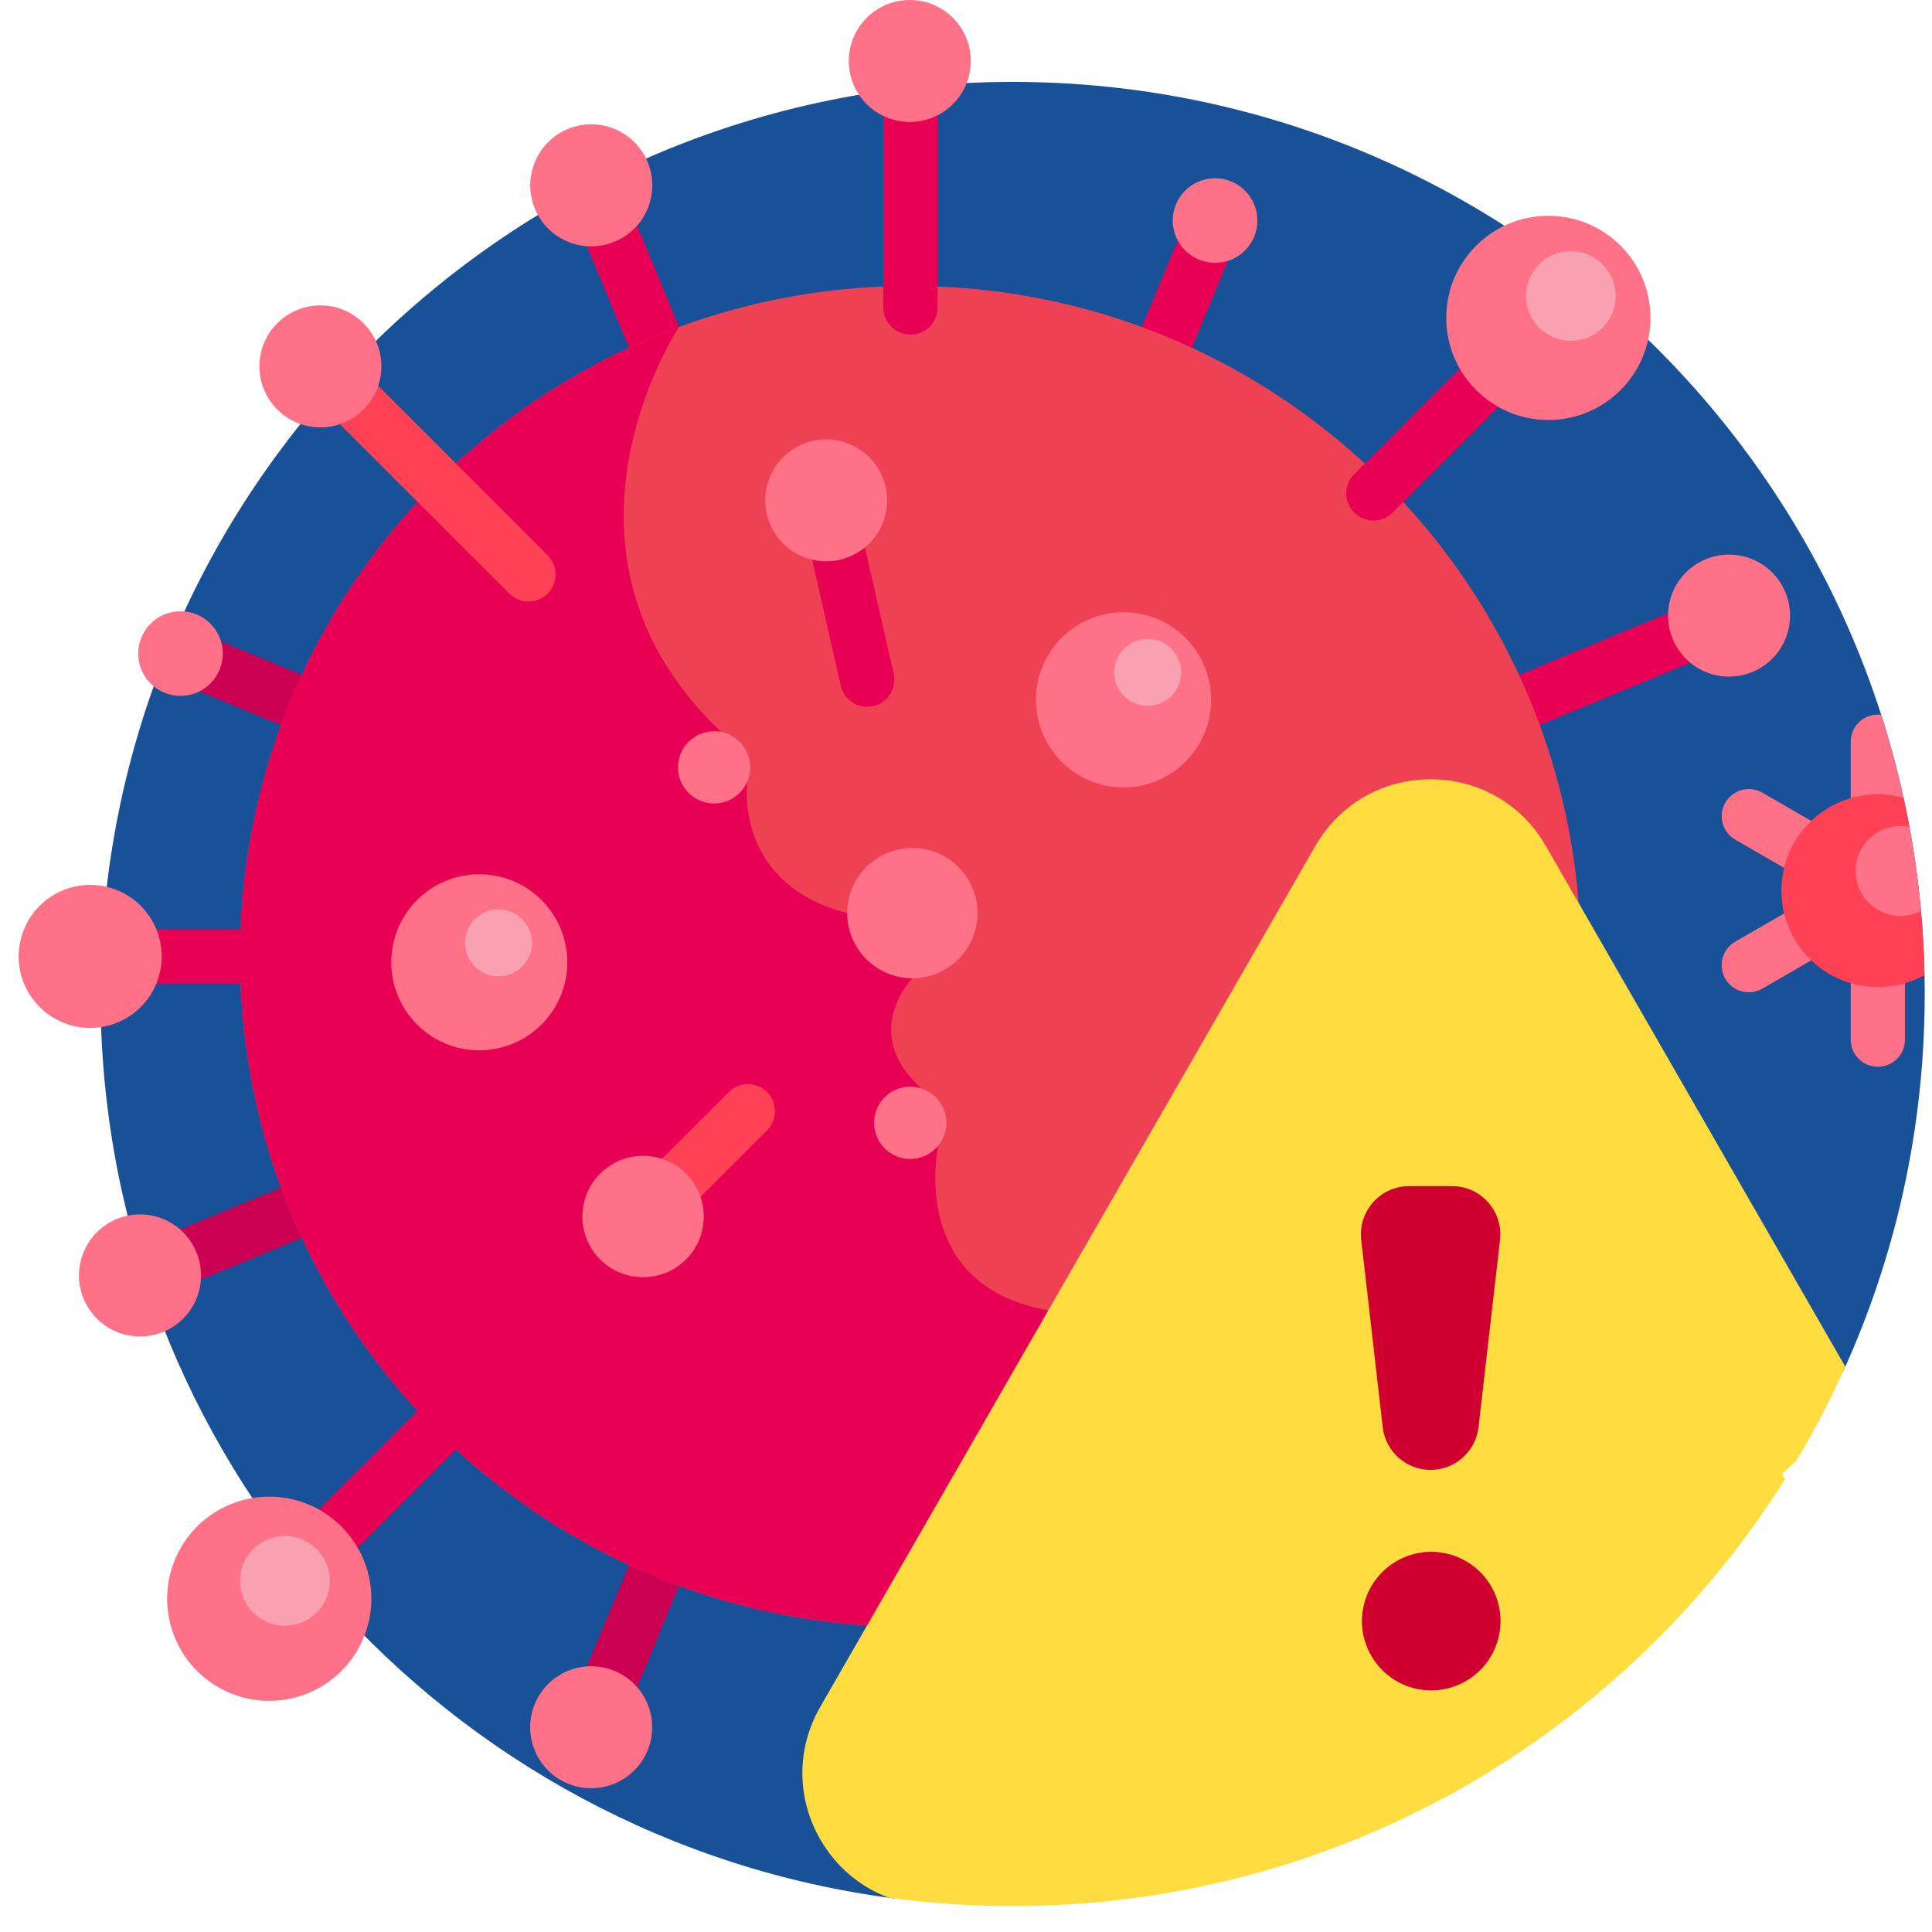 <?xml version="1.0" encoding="utf-8"?>
<svg width="90px" height="90px" viewBox="0 0 90 90" version="1.1" xmlns:xlink="http://www.w3.org/1999/xlink" xmlns="http://www.w3.org/2000/svg">
  <desc>Created with Lunacy</desc>
  <g id="virus">
    <g id="virus">
      <path d="M81.175 60.083C83.617 54.722 84.979 48.765 84.979 42.489C84.979 19.023 65.956 0 42.489 0C19.023 0 0 19.023 0 42.489C0 64.084 16.111 81.916 36.969 84.622L81.175 60.083Z" transform="translate(4.682 3.815)" id="Path" fill="#195199" stroke="none" />
      <path d="M1.264 5.45C0.768 5.45 0.298 5.156 0.096 4.67C-0.17 4.026 0.135 3.287 0.78 3.02L7.838 0.096C8.482 -0.17 9.221 0.135 9.488 0.78C9.755 1.424 9.449 2.163 8.805 2.43L1.746 5.353C1.588 5.419 1.425 5.45 1.264 5.45L1.264 5.45Z" transform="translate(70 28.414)" id="Path" fill="#E80054" stroke="none" />
      <path d="M5.499 4.281C5.338 4.281 5.175 4.25 5.017 4.185L0.78 2.43C0.135 2.163 -0.17 1.424 0.096 0.78C0.363 0.135 1.102 -0.17 1.746 0.096L5.983 1.852C6.627 2.118 6.933 2.857 6.666 3.501C6.465 3.988 5.995 4.281 5.499 4.281Z" transform="translate(8.67 29.836)" id="Path" fill="#CC0053" stroke="none" />
      <path d="M1.263 4.854C0.768 4.854 0.298 4.561 0.096 4.075C-0.17 3.43 0.136 2.692 0.78 2.425L6.402 0.096C7.046 -0.17 7.785 0.135 8.051 0.78C8.318 1.424 8.012 2.163 7.368 2.43L1.746 4.758C1.588 4.823 1.425 4.854 1.263 4.854L1.263 4.854Z" transform="translate(7.511 54.893)" id="Path" fill="#CC0053" stroke="none" />
      <path d="M1.262 8.017C1.101 8.017 0.938 7.986 0.78 7.92C0.135 7.653 -0.17 6.915 0.096 6.271L2.371 0.78C2.638 0.135 3.376 -0.17 4.021 0.096C4.665 0.363 4.971 1.102 4.704 1.746L2.429 7.237C2.228 7.723 1.758 8.017 1.262 8.017Z" transform="translate(27.204 71.462)" id="Path" fill="#CC0053" stroke="none" />
      <path d="M1.262 7.172C1.101 7.172 0.938 7.141 0.78 7.075C0.136 6.808 -0.17 6.07 0.096 5.425L2.021 0.78C2.288 0.135 3.026 -0.17 3.67 0.096C4.315 0.363 4.621 1.102 4.354 1.746L2.429 6.392C2.228 6.878 1.758 7.172 1.262 7.172Z" transform="translate(52.745 10.645)" id="Path" fill="#E80054" stroke="none" />
      <path d="M3.528 7.992C3.032 7.992 2.562 7.698 2.361 7.212L0.096 1.746C-0.17 1.102 0.136 0.363 0.78 0.096C1.424 -0.17 2.163 0.135 2.43 0.78L4.694 6.245C4.961 6.89 4.655 7.628 4.01 7.895C3.852 7.961 3.689 7.992 3.528 7.992L3.528 7.992Z" transform="translate(27.286 9.825)" id="Path" fill="#E80054" stroke="none" />
      <path d="M50.311 26.214C51.384 24.348 53.31 23.234 55.462 23.234C57.614 23.234 59.539 24.348 60.612 26.214L62.4 29.322C61.414 12.963 47.837 0 31.23 0C13.982 0 0 13.982 0 31.23C0 47.896 13.055 61.511 29.496 62.411L50.311 26.214Z" transform="translate(11.181 13.322)" id="Path" fill="#EE4153" stroke="none" />
      <path d="M37.79 46.078L37.653 45.81C31.039 44.645 32.532 38.106 32.532 38.106L31.776 35.499C28.818 32.903 31.32 30.339 31.32 30.339L28.285 27.304C22.963 25.935 23.627 21.187 23.627 21.187L22.413 18.863C13.516 10.431 20.435 0.025 20.451 0C8.515 4.39 0 15.86 0 29.32C0 45.986 13.055 59.601 29.496 60.501L37.79 46.078Z" transform="translate(11.181 15.232)" id="Path" fill="#E80054" stroke="none" />
      <path d="M1.263 11.533C0.565 11.533 0 10.967 0 10.27L0 1.263C0 0.565 0.565 0 1.263 0C1.96 0 2.525 0.565 2.525 1.263L2.525 10.27C2.525 10.967 1.96 11.533 1.263 11.533Z" transform="translate(41.148 4.054)" id="Path" fill="#E80054" stroke="none" />
      <path d="M9.144 10.407C8.821 10.407 8.498 10.284 8.251 10.037L0.37 2.156C-0.123 1.663 -0.123 0.863 0.37 0.37C0.863 -0.123 1.662 -0.123 2.156 0.37L10.037 8.251C10.53 8.744 10.53 9.544 10.037 10.037C9.79 10.284 9.467 10.407 9.144 10.407L9.144 10.407Z" transform="translate(15.474 17.615)" id="Path" fill="#FF4155" stroke="none" />
      <path d="M6.45 2.525L1.263 2.525C0.565 2.525 0 1.96 0 1.263C0 0.565 0.565 0 1.263 0L6.45 0C7.147 0 7.713 0.565 7.713 1.263C7.713 1.96 7.147 2.525 6.45 2.525Z" transform="translate(6.098 43.289)" id="Path" fill="#E80054" stroke="none" />
      <path d="M1.263 8.294C0.94 8.294 0.616 8.171 0.37 7.924C-0.123 7.431 -0.123 6.631 0.37 6.138L6.138 0.37C6.631 -0.123 7.431 -0.123 7.924 0.37C8.417 0.863 8.417 1.662 7.924 2.156L2.155 7.924C1.909 8.171 1.586 8.294 1.263 8.294Z" transform="translate(13.723 64.945)" id="Path" fill="#E80054" stroke="none" />
      <path d="M1.263 8.371C0.94 8.371 0.616 8.248 0.37 8.001C-0.123 7.508 -0.123 6.708 0.37 6.215L6.216 0.37C6.709 -0.123 7.508 -0.123 8.001 0.37C8.494 0.863 8.494 1.662 8.001 2.156L2.156 8.001C1.909 8.248 1.586 8.371 1.263 8.371Z" transform="translate(62.714 15.877)" id="Path" fill="#E80054" stroke="none" />
      <path d="M1.684 3.367C0.771 3.367 0 2.626 0 1.683C0 0.63 0.959 -0.172 2.012 0.032C2.822 0.196 3.367 0.904 3.367 1.683C3.367 2.591 2.631 3.367 1.684 3.367Z" transform="translate(31.582 34.063)" id="Path" fill="#FF7186" stroke="none" />
      <path d="M1.684 3.368C2.614 3.368 3.368 2.614 3.368 1.684C3.368 0.754 2.614 1.49569e-15 1.684 0C0.754 0 -9.23587e-14 0.754 -9.19848e-14 1.684C-9.16109e-14 2.614 0.754 3.368 1.684 3.368Z" transform="matrix(0.924 -0.383 0.383 0.924 40.201 51.394)" id="Oval" fill="#FF7186" stroke="none" />
      <path d="M1.263 5.956C0.94 5.956 0.616 5.833 0.37 5.587C-0.123 5.093 -0.123 4.294 0.37 3.801L3.801 0.37C4.294 -0.123 5.093 -0.123 5.587 0.37C6.08 0.863 6.08 1.662 5.587 2.156L2.156 5.587C1.909 5.833 1.586 5.956 1.263 5.956L1.263 5.956Z" transform="translate(30.145 50.5)" id="Path" fill="#FF4155" stroke="none" />
      <path d="M2.574 8.295C1.997 8.295 1.477 7.898 1.344 7.312L0.032 1.543C-0.123 0.863 0.303 0.186 0.983 0.032C1.663 -0.123 2.339 0.303 2.494 0.983L3.806 6.752C3.961 7.432 3.535 8.108 2.855 8.263C2.761 8.284 2.667 8.295 2.574 8.295Z" transform="translate(37.823 24.63)" id="Path" fill="#E80054" stroke="none" />
      <path d="M46.299 31.748C47.142 30.337 47.906 28.874 48.583 27.363L34.634 3.106C33.516 1.161 31.508 0 29.265 0C27.021 0 25.014 1.161 23.895 3.106L23.895 3.106L0.834 43.208C-0.281 45.147 -0.278 47.461 0.842 49.398C1.58 50.673 2.704 51.608 4.023 52.098C5.91 52.355 7.836 52.49 9.793 52.49C16.209 52.49 22.293 51.066 27.746 48.52L46.299 31.748Z" transform="translate(37.378 36.303)" id="Path" fill="#FFDD40" stroke="none" />
      <path d="M25.197 0.574C24.758 -0.192 23.655 -0.191 23.215 0.574L0.155 40.675C-0.286 41.439 0.267 42.389 1.145 42.389L24.84 42.389C31.328 38.897 36.803 33.769 40.714 27.557L25.197 0.574Z" transform="translate(42.436 41.354)" id="Path" fill="#FFDD40" stroke="none" />
      <path d="M4.247 0L2.247 0C0.905 0 -0.138 1.169 0.015 2.503L1.015 11.227C1.145 12.362 2.105 13.218 3.247 13.218C4.389 13.218 5.35 12.362 5.48 11.227L6.48 2.503C6.632 1.169 5.59 0 4.247 0Z" transform="translate(63.396 55.254)" id="Path" fill="#CF002F" stroke="none" />
      <path d="M3.226 6.452C5.008 6.452 6.452 5.008 6.452 3.226C6.452 1.444 5.008 5.73095e-15 3.226 2.86548e-15C1.444 2.86548e-15 1.60466e-13 1.444 1.60466e-13 3.226C1.61899e-13 5.008 1.444 6.452 3.226 6.452Z" transform="matrix(0.228 -0.974 0.974 0.228 62.795 77.924)" id="Oval" fill="#CF002F" stroke="none" />
      <path d="M23.559 28.648C25.195 27.905 26.774 27.059 28.291 26.123L2.616 26.123L16.556 1.882C16.47 1.798 16.354 1.745 16.225 1.746C15.168 1.753 14.912 0.882 14.859 0.294C14.848 0.179 14.799 0.078 14.726 0L0.326 25.041C-0.109 25.794 -0.109 26.693 0.326 27.445C0.761 28.198 1.54 28.648 2.41 28.648L23.559 28.648L23.559 28.648Z" transform="translate(41.172 56.357)" id="Path" fill="#FFDD40" stroke="none" />
      <path d="M4.081 8.162C6.335 8.162 8.162 6.335 8.162 4.081C8.162 1.827 6.335 -1.03309e-13 4.081 -1.03309e-13C1.827 -1.03309e-13 -6.88726e-14 1.827 -6.88726e-14 4.081C-6.88726e-14 6.335 1.827 8.162 4.081 8.162Z" transform="matrix(0.16 -0.987 0.987 0.16 47.658 35.975)" id="Oval" fill="#FF7186" stroke="none" />
      <path d="M3.035 6.07C4.711 6.07 6.07 4.711 6.07 3.035C6.07 1.359 4.711 0 3.035 0C1.359 0 0 1.359 0 3.035C0 4.711 1.359 6.07 3.035 6.07Z" transform="translate(39.465 39.501)" id="Oval" fill="#FF7186" stroke="none" />
      <path d="M4.099 8.198C6.363 8.198 8.198 6.362 8.198 4.099C8.198 1.835 6.363 -6.82583e-14 4.099 -6.73482e-14C1.835 -6.73482e-14 -2.73955e-13 1.835 -2.73955e-13 4.099C-2.73955e-13 6.362 1.835 8.198 4.099 8.198Z" transform="matrix(0.157 -0.988 0.988 0.157 17.634 48.233)" id="Oval" fill="#FF7186" stroke="none" />
      <path d="M2.841 5.682C4.41 5.682 5.682 4.41 5.682 2.841C5.682 1.272 4.41 0 2.841 0C1.272 0 0 1.272 0 2.841C0 4.41 1.272 5.682 2.841 5.682Z" transform="translate(39.54 0)" id="Oval" fill="#FF7186" stroke="none" />
      <path d="M4.756 9.512C7.383 9.512 9.512 7.383 9.512 4.756C9.512 2.129 7.383 0 4.756 0C2.129 0 0 2.129 0 4.756C0 7.383 2.129 9.512 4.756 9.512Z" transform="translate(67.372 10.052)" id="Oval" fill="#FF7186" stroke="none" />
      <path d="M2.089 4.179C3.243 4.179 4.179 3.243 4.179 2.089C4.179 0.935 3.243 0 2.089 0C0.935 0 0 0.935 0 2.089C0 3.243 0.935 4.179 2.089 4.179Z" transform="translate(71.085 11.698)" id="Oval" fill="#F9A0B1" stroke="none" />
      <path d="M4.756 9.512C7.382 9.512 9.512 7.382 9.512 4.756C9.512 2.129 7.382 -4.01284e-14 4.756 -4.01284e-14C2.129 -3.90724e-14 -1.58402e-13 2.129 -1.58402e-13 4.756C-1.58402e-13 7.382 2.129 9.512 4.756 9.512Z" transform="matrix(0.37 -0.929 0.929 0.37 6.364 77.134)" id="Oval" fill="#FF7186" stroke="none" />
      <path d="M2.829 5.657C4.391 5.657 5.657 4.391 5.657 2.829C5.657 1.266 4.391 0 2.829 0C1.266 0 0 1.266 0 2.829C0 4.391 1.266 5.657 2.829 5.657Z" transform="translate(27.129 53.842)" id="Oval" fill="#FF7186" stroke="none" />
      <path d="M3.331 6.662C5.171 6.662 6.662 5.171 6.662 3.331C6.662 1.491 5.171 -5.51055e-14 3.331 -5.51055e-14C1.491 -5.51055e-14 -5.6215e-14 1.491 -5.6215e-14 3.331C-5.6215e-14 5.171 1.491 6.662 3.331 6.662Z" transform="matrix(0.287 -0.958 0.958 0.287 0.054 46.789)" id="Oval" fill="#FF7186" stroke="none" />
      <path d="M2.841 5.682C4.41 5.682 5.682 4.41 5.682 2.841C5.682 1.272 4.41 2.27098e-14 2.841 2.52331e-14C1.272 2.27098e-14 -6.30828e-16 1.272 0 2.841C0 4.41 1.272 5.682 2.841 5.682Z" transform="matrix(0.078 -0.997 0.997 0.078 77.491 31.288)" id="Oval" fill="#FF7186" stroke="none" />
      <path d="M2.841 5.682C4.41 5.682 5.682 4.41 5.682 2.841C5.682 1.272 4.41 2.52331e-15 2.841 1.26165e-15C1.272 1.26165e-15 9.58857e-14 1.272 9.58857e-14 2.841C9.58857e-14 4.41 1.272 5.682 2.841 5.682Z" transform="matrix(0.161 -0.987 0.987 0.161 24.278 82.808)" id="Oval" fill="#FF7186" stroke="none" />
      <path d="M2.842 5.684C4.411 5.684 5.684 4.411 5.684 2.842C5.684 1.272 4.411 -9.5913e-14 2.842 -9.5282e-14C1.272 -9.5282e-14 5.04805e-14 1.272 4.92185e-14 2.842C5.04805e-14 4.411 1.272 5.684 2.842 5.684Z" transform="matrix(0.228 -0.974 0.974 0.228 3.106 61.535)" id="Oval" fill="#FF7186" stroke="none" />
      <path d="M2.841 5.682C4.41 5.682 5.682 4.41 5.682 2.841C5.682 1.272 4.41 0 2.841 0C1.272 0 0 1.272 0 2.841C0 4.41 1.272 5.682 2.841 5.682Z" transform="translate(12.084 14.226)" id="Oval" fill="#FF7186" stroke="none" />
      <path d="M3.941 1.97C3.941 3.059 3.058 3.941 1.97 3.941C0.882 3.941 0 3.058 0 1.97C0 0.882 0.882 0 1.97 0C3.058 0 3.941 0.882 3.941 1.97Z" transform="translate(6.438 28.476)" id="Path" fill="#FF7186" stroke="none" />
      <path d="M3.941 1.97C3.941 3.058 3.058 3.941 1.97 3.941C0.882 3.941 0 3.058 0 1.97C0 0.882 0.882 0 1.97 0C3.058 -0 3.941 0.882 3.941 1.97L3.941 1.97Z" transform="translate(54.631 8.304)" id="Path" fill="#FF7186" stroke="none" />
      <path d="M2.842 5.683C4.411 5.683 5.683 4.411 5.683 2.842C5.683 1.272 4.411 -2.85187e-13 2.842 -2.85818e-13C1.272 -2.85818e-13 -3.84877e-14 1.272 -3.84877e-14 2.842C-3.84877e-14 4.411 1.272 5.683 2.842 5.683Z" transform="matrix(0.924 -0.383 0.383 0.924 23.829 7.096)" id="Oval" fill="#FF7186" stroke="none" />
      <path d="M2.84 5.681C4.409 5.681 5.681 4.409 5.681 2.84C5.681 1.272 4.409 -1.90468e-13 2.84 -1.90468e-13C1.272 -1.91729e-13 9.42879e-14 1.272 9.49185e-14 2.84C9.53916e-14 4.409 1.272 5.681 2.84 5.681Z" transform="matrix(0.469 -0.883 0.883 0.469 34.647 24.483)" id="Oval" fill="#FF7186" stroke="none" />
      <path d="M1.263 5.435C1.956 5.435 2.519 4.875 2.525 4.183C2.225 2.765 1.854 1.373 1.416 0.01C1.366 0.004 1.315 0 1.263 0C0.565 0 0 0.565 0 1.263L0 4.173C0 4.87 0.565 5.435 1.263 5.435Z" transform="translate(86.214 33.288)" id="Path" fill="#FF7186" stroke="none" />
      <path d="M1.263 5.435C0.565 5.435 0 4.87 0 4.173L0 1.263C0 0.565 0.565 0 1.263 0C1.96 0 2.525 0.565 2.525 1.263L2.525 4.173C2.525 4.87 1.96 5.435 1.263 5.435Z" transform="translate(86.214 44.258)" id="Path" fill="#FF7186" stroke="none" />
      <path d="M3.152 3.811L0.631 2.356C0.028 2.008 -0.179 1.236 0.169 0.632C0.518 0.028 1.29 -0.179 1.894 0.169L4.414 1.624C5.018 1.973 5.225 2.745 4.876 3.349C4.527 3.955 3.754 4.159 3.152 3.811Z" transform="translate(80.203 36.758)" id="Path" fill="#FF7186" stroke="none" />
      <path d="M0.169 3.349C-0.179 2.745 0.028 1.973 0.632 1.624L3.152 0.169C3.756 -0.179 4.528 0.027 4.877 0.632C5.225 1.235 5.018 2.008 4.414 2.356L1.894 3.811C1.293 4.158 0.52 3.956 0.169 3.349L0.169 3.349Z" transform="translate(80.203 42.242)" id="Path" fill="#FF7186" stroke="none" />
      <path d="M5.685 0.162C5.305 0.057 4.904 0 4.491 0C2.011 0 0 2.011 0 4.491C0 6.971 2.011 8.981 4.491 8.981C5.279 8.981 6.02 8.778 6.664 8.421C6.606 5.591 6.271 2.83 5.685 0.162L5.685 0.162Z" transform="translate(82.986 37)" id="Path" fill="#FF4155" stroke="none" />
      <path d="M2.51 0.041C2.376 0.014 2.237 0 2.096 0C0.938 0 0 0.938 0 2.096C0 3.253 0.938 4.191 2.096 4.191C2.439 4.191 2.761 4.107 3.047 3.961C2.927 2.636 2.748 1.328 2.51 0.041L2.51 0.041Z" transform="translate(86.437 38.479)" id="Path" fill="#FF7186" stroke="none" />
      <path d="M4.179 2.089C4.179 3.243 3.243 4.179 2.089 4.179C0.935 4.179 0 3.243 0 2.089C0 0.935 0.935 0 2.089 0C3.243 0 4.179 0.935 4.179 2.089Z" transform="translate(11.181 71.554)" id="Path" fill="#F9A0B1" stroke="none" />
      <path d="M1.558 3.117C2.419 3.117 3.117 2.419 3.117 1.558C3.117 0.698 2.419 2.10403e-13 1.558 2.10403e-13C0.698 2.10403e-13 5.19086e-14 0.698 5.19086e-14 1.558C5.19086e-14 2.419 0.698 3.117 1.558 3.117Z" transform="matrix(0.707 -0.707 0.707 0.707 21.019 43.922)" id="Oval" fill="#F9A0B1" stroke="none" />
      <path d="M1.559 3.118C2.42 3.118 3.118 2.42 3.118 1.559C3.118 0.698 2.42 -1.05245e-13 1.559 -1.05245e-13C0.698 -1.05245e-13 -5.15839e-14 0.698 -5.19302e-14 1.559C-5.15839e-14 2.42 0.698 3.118 1.559 3.118Z" transform="matrix(0.673 -0.74 0.74 0.673 51.259 31.425)" id="Oval" fill="#F9A0B1" stroke="none" />
    </g>
  </g>
</svg>